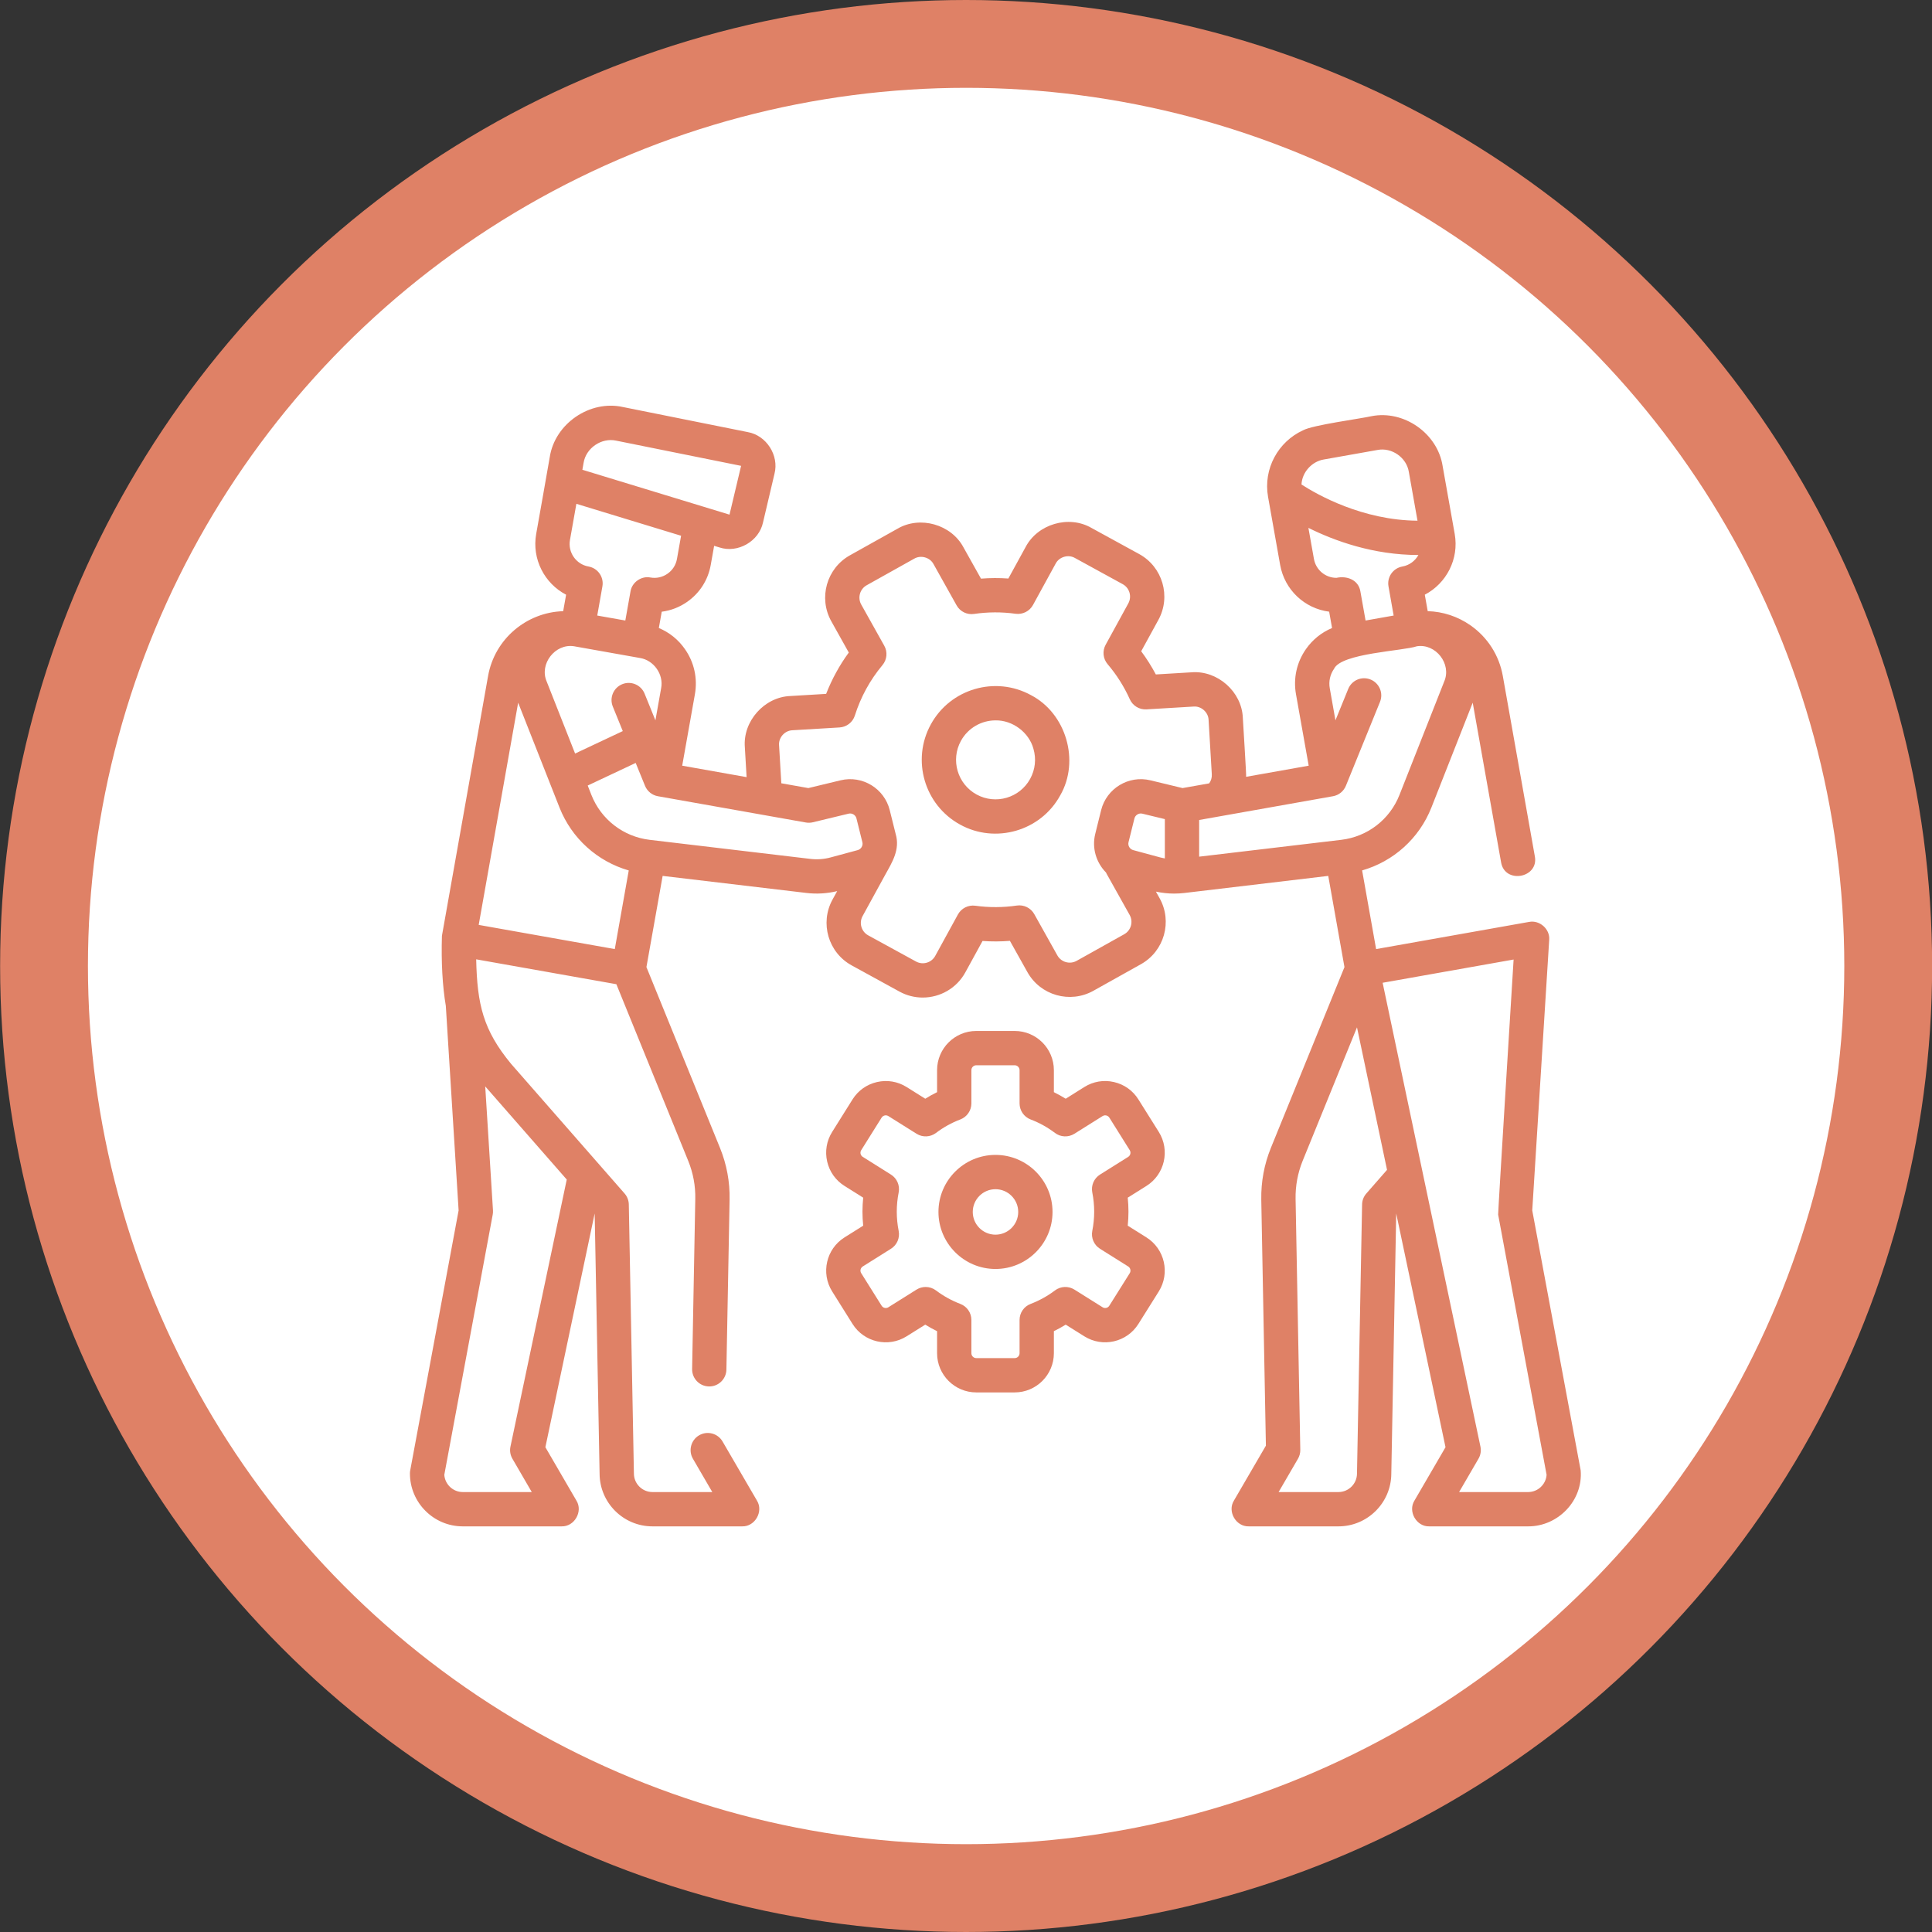 <svg width="66" height="66" viewBox="0 0 66 66" fill="none" xmlns="http://www.w3.org/2000/svg">
<rect x="0" y="0" width="66" height="66" fill="#333333" stroke="none"/>
<circle cx="33.004" cy="33" r="31.5" fill="white" stroke="#DF8166" stroke-width="3"/>
<g clip-path="url(#clip0_2023_6077)">
<path d="M39.586 38.668L38.889 37.557C38.699 37.254 38.403 37.044 38.054 36.964C37.705 36.883 37.346 36.944 37.043 37.134L36.406 37.534C36.275 37.453 36.14 37.378 36.002 37.31V36.558C36.002 35.819 35.401 35.219 34.663 35.219H33.351C32.613 35.219 32.012 35.819 32.012 36.558V37.31C31.873 37.378 31.739 37.453 31.608 37.534L30.97 37.134C30.667 36.944 30.308 36.884 29.96 36.964C29.611 37.044 29.314 37.254 29.124 37.557L28.428 38.668C28.238 38.971 28.177 39.33 28.257 39.679C28.337 40.028 28.548 40.324 28.851 40.514L29.488 40.914C29.472 41.074 29.463 41.233 29.463 41.393C29.463 41.552 29.472 41.712 29.488 41.871L28.851 42.271C28.225 42.663 28.035 43.491 28.428 44.117L29.124 45.228C29.517 45.854 30.345 46.043 30.97 45.651L31.608 45.252C31.739 45.333 31.873 45.408 32.012 45.475V46.228C32.012 46.966 32.613 47.567 33.351 47.567H34.662C35.401 47.567 36.002 46.966 36.002 46.228V45.475C36.14 45.408 36.275 45.333 36.406 45.252L37.043 45.651C37.669 46.043 38.497 45.854 38.889 45.228L39.586 44.117C39.978 43.492 39.788 42.663 39.163 42.271L38.525 41.871C38.542 41.712 38.55 41.552 38.55 41.393C38.55 41.233 38.542 41.074 38.525 40.914L39.163 40.514C39.788 40.122 39.978 39.294 39.586 38.668ZM38.54 39.521L37.578 40.125C37.372 40.254 37.267 40.497 37.314 40.735C37.357 40.952 37.379 41.173 37.379 41.393C37.379 41.612 37.357 41.833 37.314 42.05C37.267 42.289 37.372 42.531 37.578 42.66L38.54 43.264C38.618 43.313 38.642 43.416 38.593 43.495L37.896 44.605C37.848 44.684 37.744 44.707 37.666 44.658L36.703 44.054C36.497 43.925 36.232 43.937 36.038 44.084C35.785 44.275 35.505 44.43 35.207 44.544C34.98 44.63 34.83 44.848 34.83 45.091V46.227C34.83 46.32 34.755 46.395 34.663 46.395H33.351C33.259 46.395 33.184 46.32 33.184 46.227V45.091C33.184 44.848 33.034 44.63 32.807 44.544C32.509 44.43 32.229 44.275 31.976 44.084C31.871 44.005 31.747 43.965 31.622 43.965C31.514 43.965 31.406 43.995 31.311 44.054L30.348 44.658C30.27 44.707 30.166 44.684 30.117 44.605L29.421 43.495C29.39 43.446 29.392 43.399 29.399 43.368C29.407 43.338 29.425 43.295 29.474 43.264L30.436 42.66C30.642 42.532 30.747 42.289 30.7 42.05C30.657 41.834 30.635 41.612 30.635 41.393C30.635 41.173 30.657 40.952 30.7 40.735C30.747 40.497 30.642 40.254 30.436 40.125L29.474 39.521C29.425 39.491 29.407 39.448 29.399 39.417C29.392 39.386 29.39 39.34 29.421 39.291L30.117 38.18C30.148 38.132 30.191 38.113 30.222 38.106C30.253 38.099 30.299 38.097 30.348 38.127L31.311 38.731C31.517 38.86 31.781 38.849 31.976 38.702C32.229 38.51 32.509 38.355 32.807 38.242C33.034 38.155 33.184 37.937 33.184 37.694V36.558C33.184 36.466 33.259 36.391 33.351 36.391H34.663C34.755 36.391 34.83 36.466 34.83 36.558V37.694C34.83 37.937 34.98 38.155 35.207 38.242C35.505 38.355 35.785 38.51 36.038 38.702C36.232 38.849 36.497 38.86 36.703 38.731L37.666 38.127C37.715 38.097 37.761 38.099 37.792 38.106C37.823 38.113 37.866 38.132 37.897 38.18L38.593 39.291C38.642 39.369 38.618 39.472 38.54 39.521Z" fill="#DF8166"/>
<path d="M34.007 39.453C32.933 39.453 32.059 40.327 32.059 41.402C32.059 42.476 32.933 43.35 34.007 43.35C35.082 43.35 35.956 42.476 35.956 41.402C35.956 40.327 35.082 39.453 34.007 39.453ZM34.007 42.178C33.579 42.178 33.231 41.83 33.231 41.402C33.231 40.974 33.579 40.625 34.007 40.625C34.435 40.625 34.784 40.974 34.784 41.402C34.784 41.83 34.435 42.178 34.007 42.178Z" fill="#DF8166"/>
<path d="M35.22 23.747C34.001 23.079 32.465 23.528 31.798 24.747C31.13 25.966 31.579 27.502 32.798 28.169C33.995 28.831 35.549 28.4 36.22 27.169C36.896 25.994 36.422 24.373 35.22 23.747ZM35.192 26.606C34.835 27.259 34.014 27.499 33.361 27.141C32.709 26.784 32.468 25.962 32.826 25.31C33.071 24.863 33.534 24.609 34.011 24.609C34.588 24.6 35.151 25.016 35.304 25.58C35.405 25.926 35.365 26.29 35.192 26.606Z" fill="#DF8166"/>
<path d="M53.998 50.229L52.344 41.35L52.923 32.107C52.955 31.74 52.596 31.422 52.235 31.494L47.01 32.422L46.532 29.735C47.602 29.428 48.482 28.643 48.899 27.586L50.31 24.005L51.279 29.456C51.404 30.21 52.576 29.996 52.432 29.252L51.339 23.095C51.214 22.388 50.82 21.772 50.232 21.361C49.796 21.057 49.292 20.893 48.773 20.878L48.673 20.316C49.41 19.931 49.848 19.1 49.695 18.24L49.282 15.918C49.109 14.803 47.956 13.998 46.849 14.218C46.46 14.307 44.845 14.518 44.514 14.7C43.664 15.088 43.148 16.015 43.319 16.976L43.732 19.3C43.884 20.151 44.569 20.789 45.406 20.896L45.505 21.454C45.148 21.603 44.84 21.85 44.613 22.174C44.297 22.626 44.176 23.174 44.273 23.717L44.707 26.157L42.569 26.537C42.585 26.544 42.458 24.578 42.457 24.523C42.424 23.634 41.595 22.896 40.707 22.967L39.485 23.04C39.339 22.764 39.171 22.499 38.985 22.248L39.573 21.175C40.011 20.375 39.717 19.366 38.916 18.927L37.283 18.033C36.511 17.589 35.447 17.9 35.035 18.69L34.447 19.763C34.136 19.741 33.823 19.742 33.512 19.767L32.914 18.699C32.496 17.913 31.429 17.611 30.661 18.061L29.035 18.97C28.239 19.415 27.953 20.425 28.398 21.223L28.996 22.292C28.835 22.511 28.691 22.739 28.563 22.973C28.434 23.208 28.32 23.453 28.222 23.704L27 23.777C26.11 23.81 25.373 24.64 25.445 25.527L25.505 26.548L23.305 26.157L23.739 23.717C23.835 23.174 23.715 22.626 23.398 22.174C23.172 21.849 22.864 21.603 22.507 21.454L22.606 20.897C22.915 20.858 23.212 20.744 23.475 20.56C23.903 20.261 24.189 19.813 24.28 19.299L24.396 18.646L24.58 18.702C25.206 18.907 25.929 18.492 26.066 17.847L26.458 16.183C26.62 15.557 26.182 14.874 25.546 14.761L21.282 13.905C20.152 13.653 18.955 14.472 18.78 15.617C18.697 16.106 18.408 17.726 18.317 18.24C18.164 19.101 18.602 19.932 19.339 20.316L19.239 20.879C17.994 20.916 16.899 21.821 16.673 23.095L15.097 31.969C15.07 32.863 15.115 33.689 15.23 34.363L15.667 41.35L14.014 50.229C14.007 50.264 14.004 50.3 14.004 50.336C14.004 51.332 14.814 52.143 15.81 52.143H19.185C19.623 52.156 19.923 51.634 19.691 51.262L18.631 49.439L20.315 41.453L20.483 50.342C20.486 51.336 21.295 52.143 22.29 52.143H25.352C25.79 52.157 26.09 51.634 25.858 51.262L24.684 49.244C24.522 48.964 24.163 48.869 23.883 49.032C23.604 49.195 23.509 49.553 23.671 49.833L24.333 50.971H22.29C21.94 50.971 21.655 50.686 21.655 50.336C21.655 50.333 21.655 50.329 21.655 50.325L21.481 41.147C21.479 41.009 21.427 40.876 21.337 40.772L17.462 36.346C16.505 35.188 16.302 34.316 16.267 32.772L21.056 33.622L23.51 39.655C23.679 40.071 23.761 40.509 23.752 40.959L23.644 46.766C23.637 47.09 23.895 47.357 24.218 47.363C24.541 47.37 24.809 47.112 24.815 46.788L24.924 40.981C24.936 40.372 24.825 39.778 24.596 39.214L22.083 33.037L22.637 29.922L27.544 30.504C27.897 30.547 28.253 30.525 28.599 30.442L28.439 30.733C28.001 31.534 28.295 32.542 29.096 32.98L30.729 33.875C30.981 34.013 31.253 34.078 31.522 34.078C32.108 34.078 32.676 33.767 32.977 33.218L33.565 32.145C33.877 32.167 34.189 32.166 34.5 32.141L35.098 33.209C35.543 34.006 36.554 34.292 37.351 33.847L38.977 32.938C39.773 32.492 40.059 31.482 39.614 30.685L39.488 30.459C39.693 30.503 39.901 30.526 40.11 30.526C40.225 30.526 40.34 30.519 40.456 30.506L45.375 29.922L45.929 33.038L43.415 39.214C43.187 39.777 43.077 40.371 43.087 40.981L43.245 49.386L42.153 51.262C41.921 51.634 42.222 52.156 42.66 52.143H45.722C46.716 52.143 47.526 51.336 47.529 50.342L47.697 41.454L49.381 49.439L48.32 51.262C48.088 51.634 48.389 52.157 48.827 52.143H52.201C53.227 52.148 54.084 51.258 53.998 50.229ZM47.054 15.372C47.543 15.275 48.051 15.63 48.128 16.122L48.424 17.788C46.539 17.773 45.003 16.901 44.461 16.551C44.48 16.135 44.812 15.765 45.223 15.697L47.054 15.372ZM44.886 19.094L44.697 18.033C45.581 18.473 46.907 18.959 48.455 18.96C48.344 19.16 48.148 19.31 47.907 19.353C47.588 19.41 47.376 19.714 47.433 20.032L47.609 21.028L46.65 21.198L46.473 20.203C46.407 19.805 46.008 19.662 45.655 19.74C45.276 19.74 44.953 19.468 44.886 19.094ZM45.574 22.846C45.822 22.311 47.935 22.24 48.404 22.077C49.047 21.978 49.596 22.68 49.337 23.28L47.808 27.156C47.477 27.996 46.715 28.584 45.818 28.69L40.965 29.265V28.012L45.538 27.2C45.736 27.165 45.902 27.03 45.978 26.843L47.143 23.977C47.265 23.677 47.12 23.335 46.82 23.213C46.52 23.091 46.179 23.236 46.057 23.536L45.621 24.608L45.427 23.512C45.385 23.278 45.438 23.041 45.574 22.846ZM39.632 29.29L38.712 29.041C38.594 29.009 38.523 28.886 38.552 28.771L38.754 27.959C38.782 27.843 38.908 27.766 39.023 27.796L39.793 27.982V29.326C39.739 29.316 39.685 29.304 39.632 29.29ZM22.585 23.512L22.39 24.608L22.02 23.695C21.898 23.395 21.556 23.251 21.256 23.373C20.957 23.495 20.812 23.837 20.934 24.136L21.275 24.975L19.646 25.742L18.675 23.28C18.416 22.682 18.965 21.977 19.609 22.077L21.862 22.478C22.335 22.552 22.679 23.041 22.585 23.512ZM23.126 19.094C23.09 19.3 22.975 19.48 22.803 19.599C22.632 19.719 22.424 19.765 22.218 19.728C21.91 19.667 21.588 19.892 21.539 20.203L21.362 21.198L20.403 21.028L20.579 20.032C20.636 19.714 20.424 19.41 20.105 19.353C19.68 19.278 19.395 18.87 19.471 18.445L19.69 17.211L23.267 18.302L23.126 19.094ZM19.935 15.819C20.013 15.307 20.547 14.942 21.052 15.054L25.317 15.914L24.921 17.581L19.895 16.048L19.935 15.819ZM17.701 24.005C17.944 24.619 18.89 27.02 19.113 27.586C19.53 28.643 20.409 29.428 21.479 29.736L21.002 32.422L16.353 31.596L17.701 24.005ZM19.361 40.295L17.438 49.418C17.408 49.56 17.432 49.708 17.505 49.833L18.166 50.971H15.81C15.476 50.971 15.201 50.71 15.178 50.382L16.832 41.493C16.841 41.446 16.844 41.398 16.841 41.35L16.576 37.113L19.361 40.295ZM27.682 29.341L22.194 28.69C21.297 28.584 20.535 27.996 20.203 27.156L20.077 26.835L21.716 26.063L22.034 26.843C22.11 27.03 22.276 27.165 22.474 27.2L27.53 28.098C27.61 28.112 27.692 28.109 27.77 28.09L28.989 27.796C29.108 27.767 29.229 27.84 29.258 27.959L29.46 28.771C29.489 28.888 29.417 29.009 29.301 29.041L28.379 29.29C28.152 29.352 27.917 29.369 27.682 29.341ZM38.405 31.915L36.779 32.824C36.546 32.954 36.251 32.87 36.121 32.638L35.333 31.229C35.215 31.017 34.977 30.899 34.736 30.935C34.268 31.004 33.79 31.006 33.318 30.941C33.077 30.908 32.841 31.027 32.724 31.24L31.949 32.655C31.821 32.889 31.526 32.975 31.292 32.847L29.659 31.953C29.425 31.825 29.339 31.53 29.467 31.296L30.242 29.881C30.477 29.457 30.755 29.022 30.597 28.488L30.395 27.677C30.211 26.933 29.456 26.476 28.713 26.657L27.614 26.922L26.691 26.758L26.614 25.457C26.593 25.198 26.808 24.956 27.069 24.947L28.679 24.851C28.921 24.837 29.13 24.675 29.203 24.444C29.405 23.809 29.719 23.233 30.147 22.72C30.302 22.534 30.327 22.271 30.208 22.059L29.421 20.652C29.291 20.419 29.374 20.123 29.607 19.993L31.233 19.084C31.457 18.953 31.769 19.041 31.891 19.271L32.679 20.68C32.797 20.892 33.035 21.009 33.275 20.973C33.747 20.904 34.224 20.902 34.693 20.967C34.935 21 35.171 20.881 35.288 20.668L36.063 19.253C36.184 19.022 36.494 18.931 36.72 19.061L38.352 19.955C38.587 20.083 38.673 20.378 38.545 20.612L37.77 22.027C37.653 22.24 37.68 22.504 37.838 22.689C38.146 23.051 38.401 23.454 38.596 23.888C38.696 24.11 38.92 24.247 39.165 24.233L40.776 24.137C41.036 24.116 41.278 24.332 41.287 24.592L41.397 26.451C41.404 26.564 41.372 26.672 41.307 26.761L40.398 26.922L39.3 26.657C38.556 26.476 37.801 26.933 37.616 27.677L37.415 28.488C37.294 28.974 37.451 29.471 37.784 29.807C37.79 29.821 37.796 29.836 37.803 29.849L38.591 31.257C38.721 31.49 38.637 31.785 38.405 31.915ZM46.676 40.772C46.585 40.876 46.533 41.009 46.531 41.147L46.357 50.325C46.357 50.329 46.357 50.333 46.357 50.336C46.357 50.686 46.072 50.971 45.722 50.971H43.679L44.341 49.833C44.395 49.74 44.422 49.635 44.42 49.528L44.259 40.959C44.251 40.509 44.333 40.07 44.501 39.655L46.357 35.096L47.383 39.964L46.676 40.772ZM52.201 50.971H49.845L50.507 49.833C50.58 49.708 50.604 49.56 50.574 49.418L47.233 33.573L51.707 32.779C51.707 32.779 51.17 41.446 51.179 41.493L52.834 50.382C52.811 50.711 52.536 50.971 52.201 50.971Z" fill="#DF8166"/>
</g>
<defs>
<clipPath id="clip0_2023_6077">
<rect width="40" height="40" fill="white" transform="translate(14.004 13)"/>
</clipPath>
</defs>
</svg>
